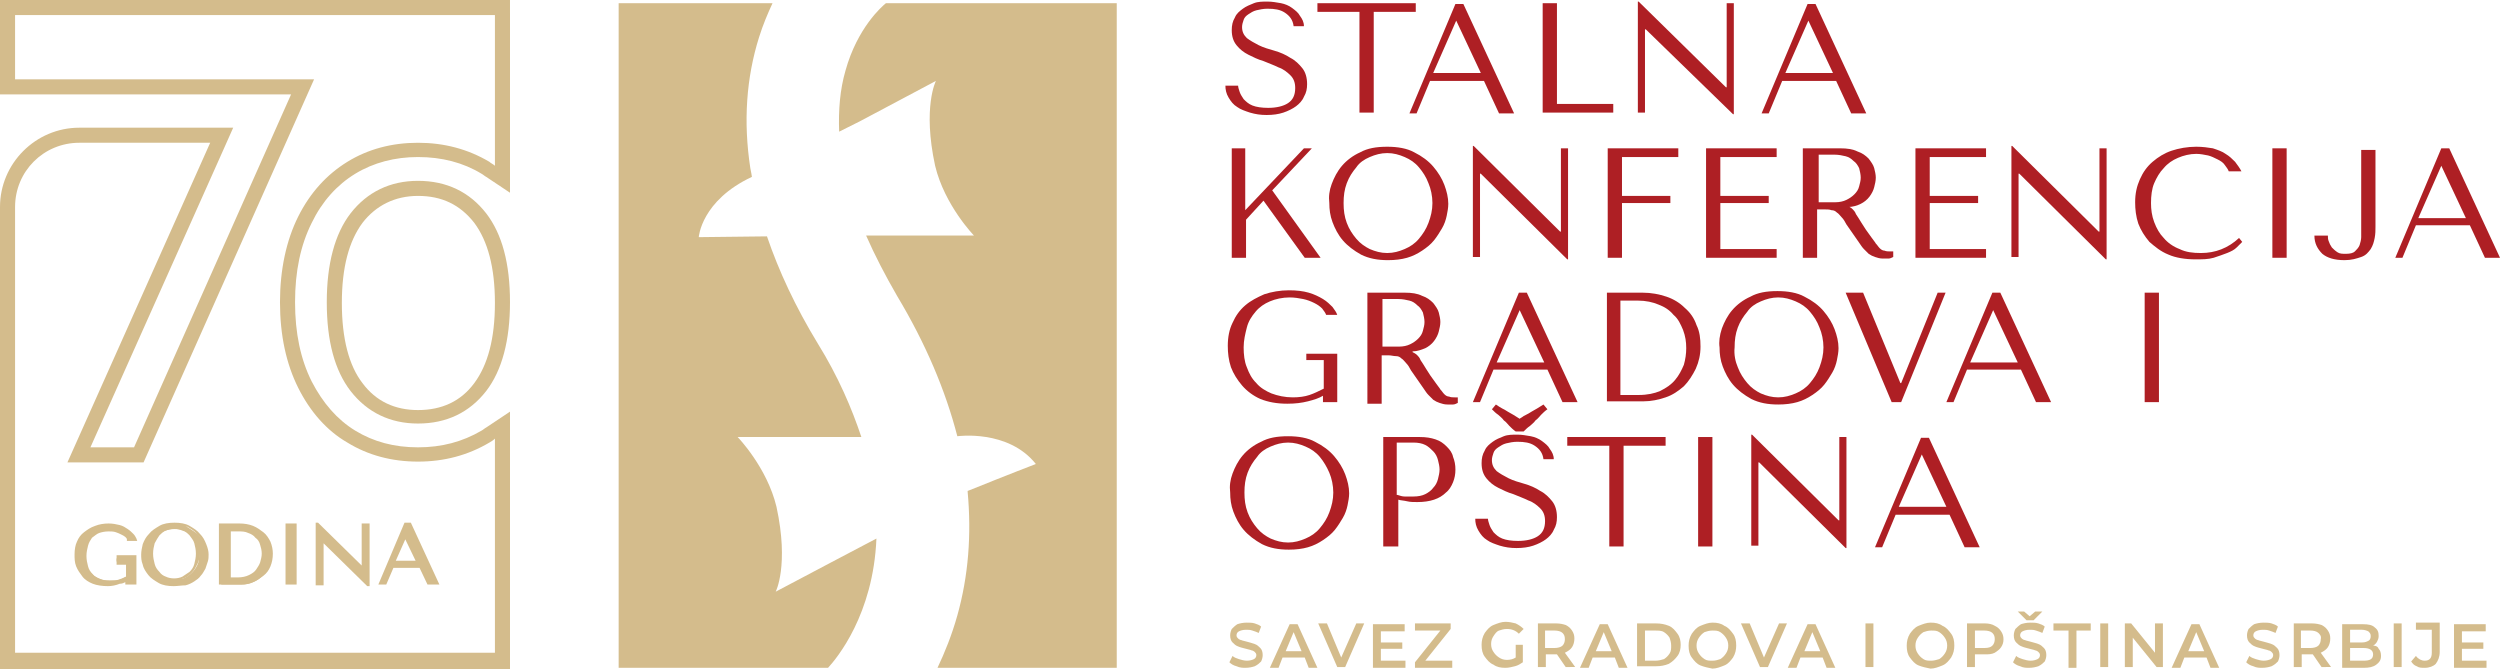 <?xml version="1.0" encoding="utf-8"?>
<!-- Generator: Adobe Illustrator 27.0.0, SVG Export Plug-In . SVG Version: 6.00 Build 0)  -->
<svg version="1.1" id="Layer_1" xmlns="http://www.w3.org/2000/svg" xmlns:xlink="http://www.w3.org/1999/xlink" x="0px" y="0px"
	 viewBox="0 0 315.2 84.4" style="enable-background:new 0 0 315.2 84.4;" xml:space="preserve">
<style type="text/css">
	.st0{fill:#D4BC8C;}
	.st1{fill:#AE1F24;}
</style>
<g>
	<g>
		<g>
			<g>
				<path class="st0" d="M104.8,70.9l-7,3.7c0,0,1.7-3.3,0.1-10.7c-1.2-5-4.9-8.8-4.9-8.8l11.7,0l3.9,0c-1.2-3.6-2.9-7.6-5.5-11.8
					c-2.8-4.6-4.9-9.1-6.4-13.5l-8.6,0.1c0,0,0.3-4.6,6.7-7.6c0,0-0.1-0.7-0.2-1.1c-0.9-5.9-0.5-11.4,1.1-16.5
					c0.5-1.6,1.1-3,1.7-4.3H78v83.8h26.4c1.1-1.2,5.7-6.7,6.1-16.3L104.8,70.9z"/>
			</g>
			<g>
				<path class="st0" d="M111.7,0.4C111.7,0.4,111.7,0.4,111.7,0.4c-0.5,0.4-3.6,3.1-5.1,8.5c-0.7,2.4-0.9,5-0.8,7.7l2.6-1.3
					l9.6-5.1c0,0-1.7,3.3-0.1,10.7c1.2,5,4.9,8.8,4.9,8.8l-8.8,0c0,0,0,0,0,0l-4.8,0c1.1,2.5,2.4,5,3.9,7.6c3.6,6,6.1,11.9,7.6,17.7
					c0,0,6.4-0.9,9.9,3.5c0,0-3.4,1.3-8.6,3.4l0,0.1c0.5,5.4,0.1,10.6-1.3,15.6c-0.7,2.5-1.6,4.7-2.5,6.6h22.6V0.4H111.7z"/>
			</g>
		</g>
		<g>
			<path class="st1" d="M156.1,10.8c0,0.2,0.1,0.5,0.2,0.8c0.1,0.3,0.3,0.6,0.5,0.9c0.3,0.3,0.6,0.6,1.1,0.8c0.5,0.2,1.2,0.3,2,0.3
				c1,0,1.9-0.2,2.5-0.6c0.6-0.4,0.9-1,0.9-1.9c0-0.7-0.2-1.2-0.6-1.6c-0.4-0.4-0.9-0.8-1.5-1c-0.6-0.3-1.2-0.5-1.9-0.8
				c-0.7-0.2-1.3-0.5-1.9-0.8s-1.1-0.7-1.5-1.2c-0.4-0.5-0.6-1.1-0.6-1.9c0-0.6,0.1-1.1,0.4-1.6c0.2-0.5,0.6-0.8,1-1.1
				c0.4-0.3,0.9-0.5,1.4-0.7c0.5-0.2,1.1-0.2,1.7-0.2c0.6,0,1.1,0.1,1.7,0.2c0.5,0.1,1,0.3,1.4,0.6c0.4,0.3,0.8,0.6,1,1
				c0.3,0.4,0.5,0.8,0.5,1.3h-1.3c-0.1-0.8-0.5-1.3-1.1-1.7c-0.6-0.4-1.3-0.5-2.2-0.5c-0.5,0-1,0.1-1.4,0.2c-0.4,0.1-0.7,0.3-1,0.5
				c-0.3,0.2-0.5,0.4-0.6,0.7s-0.2,0.6-0.2,0.9c0,0.6,0.2,1,0.6,1.4c0.4,0.3,0.9,0.6,1.5,0.9c0.6,0.3,1.3,0.5,2,0.7
				c0.7,0.2,1.4,0.5,2,0.9c0.6,0.3,1.1,0.8,1.5,1.3c0.4,0.5,0.6,1.2,0.6,2c0,0.6-0.1,1.1-0.4,1.6c-0.2,0.5-0.6,0.9-1,1.2
				c-0.4,0.3-1,0.6-1.6,0.8c-0.6,0.2-1.3,0.3-2.1,0.3c-0.8,0-1.4-0.1-2.1-0.3c-0.6-0.2-1.2-0.4-1.6-0.7c-0.5-0.3-0.8-0.7-1.1-1.2
				c-0.3-0.5-0.4-1-0.4-1.5H156.1z"/>
			<path class="st1" d="M171.4,14.2V1.5h-5.3V0.4h12.4v1.1h-5.3v12.7H171.4z"/>
			<path class="st1" d="M180.3,10.2l-1.7,4.1h-0.9l5.8-13.8h1l6.4,13.8H189l-1.9-4.1H180.3z M183.6,2.6L183.6,2.6l-2.9,6.6h6
				L183.6,2.6z"/>
			<path class="st1" d="M194.5,14.2V0.4h1.8v12.7h7.1v1.1H194.5z"/>
			<path class="st1" d="M218.6,0.4v14h-0.1L207.5,3.7h-0.1v10.5h-0.9v-14h0.1L217.6,11h0.1V0.4H218.6z"/>
			<path class="st1" d="M224.7,10.2l-1.7,4.1h-0.9l5.8-13.8h1l6.4,13.8h-1.9l-1.9-4.1H224.7z M228,2.6L228,2.6l-2.9,6.6h6L228,2.6z"
				/>
			<path class="st1" d="M155.2,18.7h1.8v7.8l7.4-7.8h1l-5,5.3l6.1,8.5h-2l-5.2-7.2l-2.2,2.4v4.8h-1.8V18.7z"/>
			<path class="st1" d="M167.9,23.2c0.3-0.8,0.7-1.6,1.3-2.3c0.6-0.7,1.4-1.3,2.3-1.7c0.9-0.5,2-0.7,3.4-0.7c1.3,0,2.5,0.2,3.4,0.7
				c1,0.5,1.8,1.1,2.4,1.8c0.6,0.7,1.1,1.5,1.4,2.3c0.3,0.8,0.5,1.6,0.5,2.4c0,0.5-0.1,1-0.2,1.5c-0.1,0.5-0.3,1.1-0.6,1.6
				c-0.3,0.5-0.6,1-1,1.5c-0.4,0.5-0.9,0.9-1.5,1.3c-0.6,0.4-1.2,0.7-1.9,0.9c-0.7,0.2-1.5,0.3-2.4,0.3c-1.3,0-2.4-0.2-3.4-0.7
				c-0.9-0.5-1.7-1.1-2.3-1.8c-0.6-0.7-1-1.5-1.3-2.3c-0.3-0.8-0.4-1.6-0.4-2.4C167.5,24.8,167.6,24,167.9,23.2z M169.8,28.1
				c0.3,0.8,0.7,1.4,1.2,2c0.5,0.6,1.1,1,1.7,1.3c0.7,0.3,1.4,0.5,2.2,0.5c0.8,0,1.5-0.2,2.2-0.5c0.7-0.3,1.3-0.7,1.8-1.3
				c0.5-0.6,0.9-1.2,1.2-2c0.3-0.8,0.5-1.6,0.5-2.5c0-0.9-0.2-1.8-0.5-2.5c-0.3-0.8-0.7-1.4-1.2-2c-0.5-0.6-1.1-1-1.8-1.3
				c-0.7-0.3-1.4-0.5-2.2-0.5c-0.8,0-1.5,0.2-2.2,0.5c-0.7,0.3-1.3,0.7-1.7,1.3c-0.5,0.6-0.9,1.2-1.2,2c-0.3,0.8-0.4,1.6-0.4,2.5
				C169.4,26.5,169.5,27.3,169.8,28.1z"/>
			<path class="st1" d="M197.7,18.7v14h-0.1l-10.9-10.8h-0.1v10.5h-0.9v-14h0.1l10.9,10.8h0.1V18.7H197.7z"/>
			<path class="st1" d="M211.6,18.7v1.1h-7.1v4.9h6.1v0.9h-6.1v6.9h-1.8V18.7H211.6z"/>
			<path class="st1" d="M224,18.7v1.1h-7.1v4.9h6.1v0.9h-6.1v5.8h7.1v1.1h-8.9V18.7H224z"/>
			<path class="st1" d="M232,18.7c0.9,0,1.6,0.1,2.2,0.4c0.6,0.2,1,0.5,1.4,0.9c0.3,0.4,0.6,0.8,0.7,1.2c0.1,0.4,0.2,0.8,0.2,1.2
				c0,0.4-0.1,0.8-0.2,1.2c-0.1,0.4-0.3,0.8-0.6,1.2s-0.7,0.7-1.1,0.9s-1,0.4-1.6,0.4V26l0.2,0.1c0.2,0.1,0.3,0.2,0.4,0.3
				c0.1,0.1,0.3,0.3,0.4,0.6c0.2,0.3,0.4,0.6,0.7,1.1c0.3,0.5,0.7,1.1,1.3,1.9c0.2,0.3,0.4,0.5,0.5,0.7c0.2,0.2,0.3,0.4,0.5,0.6
				c0.2,0.2,0.4,0.3,0.6,0.3c0.2,0.1,0.5,0.1,0.7,0.1c0.1,0,0.1,0,0.2,0c0.1,0,0.1,0,0.2,0v0.7c-0.2,0.1-0.4,0.2-0.6,0.2
				c-0.2,0-0.4,0-0.7,0c-0.4,0-0.7-0.1-1-0.2c-0.3-0.1-0.5-0.2-0.8-0.4c-0.2-0.2-0.4-0.4-0.6-0.6c-0.2-0.2-0.4-0.5-0.6-0.8l-1.6-2.3
				c-0.2-0.4-0.4-0.7-0.6-0.9c-0.2-0.2-0.4-0.5-0.6-0.6c-0.2-0.2-0.4-0.3-0.7-0.3c-0.2-0.1-0.6-0.1-0.9-0.1h-0.9v6.1h-1.8V18.7H232z
				 M229.4,25.5h2c0.5,0,1-0.1,1.4-0.3c0.4-0.2,0.7-0.4,1-0.7c0.3-0.3,0.5-0.6,0.6-1s0.2-0.7,0.2-1.1c0-0.4-0.1-0.8-0.2-1.2
				c-0.2-0.4-0.4-0.7-0.7-0.9c-0.3-0.3-0.6-0.5-1-0.6c-0.4-0.1-0.9-0.2-1.4-0.2h-2V25.5z"/>
			<path class="st1" d="M250.4,18.7v1.1h-7.1v4.9h6.1v0.9h-6.1v5.8h7.1v1.1h-8.9V18.7H250.4z"/>
			<path class="st1" d="M265.6,18.7v14h-0.1l-10.9-10.8h-0.1v10.5h-0.9v-14h0.1l10.9,10.8h0.1V18.7H265.6z"/>
			<path class="st1" d="M282.7,30.5c-0.2,0.2-0.4,0.4-0.7,0.7c-0.3,0.3-0.7,0.5-1.2,0.7c-0.5,0.2-1.1,0.4-1.7,0.6
				c-0.7,0.2-1.4,0.2-2.3,0.2c-1.3,0-2.5-0.2-3.4-0.6c-1-0.4-1.7-1-2.4-1.6c-0.6-0.7-1.1-1.5-1.4-2.3c-0.3-0.9-0.4-1.8-0.4-2.7
				c0-1.1,0.2-2,0.6-2.9c0.4-0.9,0.9-1.6,1.6-2.2c0.7-0.6,1.5-1.1,2.4-1.4c0.9-0.3,2-0.5,3.1-0.5c0.8,0,1.5,0.1,2.1,0.2
				c0.6,0.2,1.2,0.4,1.6,0.7c0.5,0.3,0.8,0.6,1.2,1c0.3,0.4,0.6,0.8,0.8,1.2H281c-0.1-0.3-0.3-0.5-0.5-0.8c-0.2-0.3-0.5-0.5-0.9-0.7
				c-0.4-0.2-0.8-0.4-1.2-0.5c-0.5-0.1-1-0.2-1.5-0.2c-0.8,0-1.6,0.2-2.3,0.5c-0.7,0.3-1.3,0.7-1.8,1.3c-0.5,0.5-0.9,1.2-1.2,1.9
				c-0.3,0.7-0.4,1.6-0.4,2.5c0,0.8,0.1,1.6,0.4,2.4c0.3,0.8,0.7,1.5,1.2,2c0.5,0.6,1.2,1.1,2,1.4c0.8,0.4,1.7,0.5,2.7,0.5
				c1.8,0,3.4-0.6,4.8-1.9L282.7,30.5z"/>
			<path class="st1" d="M288.3,18.7v13.8h-1.8V18.7H288.3z"/>
			<path class="st1" d="M299.5,18.7v9.9c0,0.4,0,0.9-0.1,1.4c-0.1,0.5-0.2,0.9-0.5,1.4c-0.3,0.4-0.6,0.8-1.2,1s-1.2,0.4-2.1,0.4
				c-1.3,0-2.2-0.3-2.8-0.8c-0.6-0.6-1-1.3-1-2.3h1.7c0,0.2,0,0.5,0.1,0.7c0.1,0.3,0.2,0.5,0.4,0.8c0.2,0.2,0.4,0.4,0.7,0.6
				c0.3,0.2,0.6,0.2,1.1,0.2c0.5,0,0.9-0.1,1.1-0.3s0.5-0.5,0.6-0.8c0.1-0.3,0.2-0.7,0.2-1c0-0.4,0-0.7,0-1v-10H299.5z"/>
			<path class="st1" d="M304.6,28.4l-1.7,4.1h-0.9l5.8-13.8h1l6.4,13.8h-1.9l-1.9-4.1H304.6z M307.8,20.9L307.8,20.9l-2.9,6.6h6
				L307.8,20.9z"/>
			<path class="st1" d="M168.5,50.7h-1.7v-0.8c-0.5,0.3-1.1,0.5-1.9,0.7c-0.8,0.2-1.6,0.3-2.6,0.3c-1.3,0-2.4-0.2-3.4-0.6
				c-0.9-0.4-1.7-1-2.3-1.7c-0.6-0.7-1.1-1.5-1.4-2.3c-0.3-0.9-0.4-1.8-0.4-2.7c0-1.1,0.2-2.1,0.6-2.9c0.4-0.9,0.9-1.6,1.6-2.2
				c0.7-0.6,1.5-1,2.4-1.4c0.9-0.3,2-0.5,3.1-0.5c1,0,1.8,0.1,2.5,0.3c0.7,0.2,1.3,0.5,1.8,0.8c0.5,0.3,0.9,0.7,1.2,1
				c0.3,0.4,0.5,0.7,0.6,1h-1.4c-0.1-0.3-0.3-0.5-0.5-0.8c-0.3-0.3-0.6-0.5-1-0.7c-0.4-0.2-0.9-0.4-1.4-0.5
				c-0.5-0.1-1.1-0.2-1.7-0.2c-0.9,0-1.8,0.2-2.5,0.5c-0.7,0.3-1.3,0.7-1.8,1.3c-0.5,0.6-0.9,1.2-1.1,2c-0.2,0.8-0.4,1.6-0.4,2.5
				c0,0.9,0.1,1.8,0.4,2.5c0.3,0.8,0.6,1.4,1.2,2c0.5,0.6,1.2,1,1.9,1.3c0.8,0.3,1.7,0.5,2.7,0.5c0.8,0,1.5-0.1,2.1-0.3
				c0.6-0.2,1.2-0.5,1.8-0.8v-3.6h-2.2v-0.8h3.9V50.7z"/>
			<path class="st1" d="M177.1,36.9c0.9,0,1.6,0.1,2.2,0.4c0.6,0.2,1,0.5,1.4,0.9c0.3,0.4,0.6,0.8,0.7,1.2c0.1,0.4,0.2,0.8,0.2,1.2
				c0,0.4-0.1,0.8-0.2,1.2c-0.1,0.4-0.3,0.8-0.6,1.2c-0.3,0.4-0.7,0.7-1.1,0.9c-0.5,0.2-1,0.4-1.6,0.4v0.1l0.2,0.1
				c0.2,0.1,0.3,0.2,0.4,0.3c0.1,0.1,0.3,0.3,0.4,0.6c0.2,0.3,0.4,0.6,0.7,1.1c0.3,0.5,0.7,1.1,1.3,1.9c0.2,0.3,0.4,0.5,0.5,0.7
				c0.2,0.2,0.3,0.4,0.5,0.6c0.2,0.2,0.4,0.3,0.6,0.3c0.2,0.1,0.5,0.1,0.7,0.1c0.1,0,0.1,0,0.2,0c0.1,0,0.1,0,0.2,0v0.7
				c-0.2,0.1-0.4,0.2-0.6,0.2c-0.2,0-0.4,0-0.7,0c-0.4,0-0.7-0.1-1-0.2c-0.3-0.1-0.5-0.2-0.8-0.4c-0.2-0.2-0.4-0.4-0.6-0.6
				c-0.2-0.2-0.4-0.5-0.6-0.8l-1.6-2.3c-0.2-0.4-0.4-0.7-0.6-0.9c-0.2-0.2-0.4-0.5-0.6-0.6c-0.2-0.2-0.4-0.3-0.7-0.3
				s-0.6-0.1-0.9-0.1h-0.9v6.1h-1.8V36.9H177.1z M174.4,43.7h2c0.5,0,1-0.1,1.4-0.3c0.4-0.2,0.7-0.4,1-0.7c0.3-0.3,0.5-0.6,0.6-1
				c0.1-0.4,0.2-0.7,0.2-1.1c0-0.4-0.1-0.8-0.2-1.2c-0.2-0.4-0.4-0.7-0.7-0.9c-0.3-0.3-0.6-0.5-1-0.6c-0.4-0.1-0.9-0.2-1.4-0.2h-2
				V43.7z"/>
			<path class="st1" d="M188.3,46.6l-1.7,4.1h-0.9l5.8-13.8h1l6.4,13.8H197l-1.9-4.1H188.3z M191.6,39.1L191.6,39.1l-2.9,6.6h6
				L191.6,39.1z"/>
			<path class="st1" d="M202.6,50.7V36.9h4.5c1.1,0,2.1,0.2,3,0.5c0.9,0.3,1.7,0.8,2.3,1.4c0.7,0.6,1.2,1.3,1.5,2.2
				c0.4,0.8,0.5,1.7,0.5,2.7c0,1-0.2,1.9-0.6,2.8c-0.4,0.8-0.9,1.6-1.5,2.2c-0.7,0.6-1.4,1.1-2.3,1.4c-0.9,0.3-1.8,0.5-2.8,0.5
				H202.6z M204.4,49.8h2.2c1.1,0,2-0.2,2.7-0.5c0.8-0.4,1.4-0.8,1.9-1.4c0.5-0.6,0.8-1.2,1.1-1.9c0.2-0.7,0.3-1.4,0.3-2.1
				c0-0.8-0.1-1.5-0.4-2.3c-0.3-0.7-0.6-1.4-1.2-1.9c-0.5-0.6-1.1-1-1.9-1.3c-0.7-0.3-1.6-0.5-2.6-0.5h-2.2V49.8z"/>
			<path class="st1" d="M217.1,41.4c0.3-0.8,0.7-1.6,1.3-2.3c0.6-0.7,1.4-1.3,2.3-1.7c0.9-0.5,2-0.7,3.4-0.7c1.3,0,2.5,0.2,3.4,0.7
				c1,0.5,1.8,1.1,2.4,1.8c0.6,0.7,1.1,1.5,1.4,2.3c0.3,0.8,0.5,1.6,0.5,2.4c0,0.5-0.1,1-0.2,1.5c-0.1,0.5-0.3,1.1-0.6,1.6
				c-0.3,0.5-0.6,1-1,1.5c-0.4,0.5-0.9,0.9-1.5,1.3c-0.6,0.4-1.2,0.7-1.9,0.9c-0.7,0.2-1.5,0.3-2.4,0.3c-1.3,0-2.4-0.2-3.4-0.7
				c-0.9-0.5-1.7-1.1-2.3-1.8s-1-1.5-1.3-2.3c-0.3-0.8-0.4-1.6-0.4-2.4C216.7,43.1,216.8,42.3,217.1,41.4z M219.1,46.3
				c0.3,0.8,0.7,1.4,1.2,2c0.5,0.6,1.1,1,1.7,1.3c0.7,0.3,1.4,0.5,2.2,0.5c0.8,0,1.5-0.2,2.2-0.5c0.7-0.3,1.3-0.7,1.8-1.3
				s0.9-1.2,1.2-2s0.5-1.6,0.5-2.5c0-0.9-0.2-1.8-0.5-2.5c-0.3-0.8-0.7-1.4-1.2-2c-0.5-0.6-1.1-1-1.8-1.3c-0.7-0.3-1.4-0.5-2.2-0.5
				c-0.8,0-1.5,0.2-2.2,0.5c-0.7,0.3-1.3,0.7-1.7,1.3c-0.5,0.6-0.9,1.2-1.2,2c-0.3,0.8-0.4,1.6-0.4,2.5
				C218.6,44.7,218.8,45.6,219.1,46.3z"/>
			<path class="st1" d="M234.9,36.9l4.7,11.4h0.1l4.6-11.4h1l-5.6,13.8h-1.2l-5.8-13.8H234.9z"/>
			<path class="st1" d="M248,46.6l-1.7,4.1h-0.9l5.8-13.8h1l6.4,13.8h-1.9l-1.9-4.1H248z M251.3,39.1L251.3,39.1l-2.9,6.6h6
				L251.3,39.1z"/>
			<path class="st1" d="M272.2,36.9v13.8h-1.8V36.9H272.2z"/>
			<path class="st1" d="M155.4,59.7c0.3-0.8,0.7-1.6,1.3-2.3c0.6-0.7,1.4-1.3,2.3-1.7c0.9-0.5,2-0.7,3.4-0.7c1.3,0,2.5,0.2,3.4,0.7
				c1,0.5,1.8,1.1,2.4,1.8c0.6,0.7,1.1,1.5,1.4,2.3c0.3,0.8,0.5,1.6,0.5,2.4c0,0.5-0.1,1-0.2,1.5c-0.1,0.5-0.3,1.1-0.6,1.6
				c-0.3,0.5-0.6,1-1,1.5c-0.4,0.5-0.9,0.9-1.5,1.3c-0.6,0.4-1.2,0.7-1.9,0.9c-0.7,0.2-1.5,0.3-2.4,0.3c-1.3,0-2.4-0.2-3.4-0.7
				c-0.9-0.5-1.7-1.1-2.3-1.8c-0.6-0.7-1-1.5-1.3-2.3c-0.3-0.8-0.4-1.6-0.4-2.4C155,61.3,155.1,60.5,155.4,59.7z M157.3,64.6
				c0.3,0.8,0.7,1.4,1.2,2c0.5,0.6,1.1,1,1.7,1.3c0.7,0.3,1.4,0.5,2.2,0.5c0.8,0,1.5-0.2,2.2-0.5c0.7-0.3,1.3-0.7,1.8-1.3
				c0.5-0.6,0.9-1.2,1.2-2c0.3-0.8,0.5-1.6,0.5-2.5c0-0.9-0.2-1.8-0.5-2.5s-0.7-1.4-1.2-2c-0.5-0.6-1.1-1-1.8-1.3
				c-0.7-0.3-1.4-0.5-2.2-0.5c-0.8,0-1.5,0.2-2.2,0.5c-0.7,0.3-1.3,0.7-1.7,1.3c-0.5,0.6-0.9,1.2-1.2,2c-0.3,0.8-0.4,1.6-0.4,2.5
				C156.9,63,157,63.8,157.3,64.6z"/>
			<path class="st1" d="M176.2,68.9h-1.8V55.1h4.6c0.8,0,1.4,0.1,2,0.3c0.6,0.2,1,0.5,1.4,0.9c0.4,0.4,0.7,0.8,0.8,1.3
				c0.2,0.5,0.3,1,0.3,1.6c0,0.6-0.1,1.1-0.3,1.6c-0.2,0.5-0.5,1-0.9,1.3c-0.4,0.4-0.9,0.7-1.5,0.9c-0.6,0.2-1.3,0.3-2.1,0.3
				c-0.5,0-0.9,0-1.3-0.1c-0.4-0.1-0.8-0.1-1.1-0.2V68.9z M176.2,62.4c0.3,0.1,0.6,0.2,0.9,0.2c0.3,0,0.7,0,1.1,0
				c0.6,0,1.1-0.1,1.5-0.3c0.4-0.2,0.8-0.5,1-0.8c0.3-0.3,0.5-0.7,0.6-1.1c0.1-0.4,0.2-0.8,0.2-1.2c0-0.4-0.1-0.8-0.2-1.2
				s-0.3-0.8-0.6-1.1c-0.3-0.3-0.6-0.6-1-0.8c-0.4-0.2-0.9-0.3-1.5-0.3h-2.1V62.4z"/>
			<path class="st1" d="M187.6,65.4c0,0.2,0.1,0.5,0.2,0.8c0.1,0.3,0.3,0.6,0.5,0.9c0.3,0.3,0.6,0.6,1.1,0.8c0.5,0.2,1.2,0.3,2,0.3
				c1,0,1.9-0.2,2.5-0.6c0.6-0.4,0.9-1,0.9-1.9c0-0.7-0.2-1.2-0.6-1.6c-0.4-0.4-0.9-0.8-1.5-1c-0.6-0.3-1.2-0.5-1.9-0.8
				c-0.7-0.2-1.3-0.5-1.9-0.8c-0.6-0.3-1.1-0.7-1.5-1.2c-0.4-0.5-0.6-1.1-0.6-1.9c0-0.6,0.1-1.1,0.4-1.6c0.2-0.5,0.6-0.8,1-1.1
				c0.4-0.3,0.9-0.5,1.4-0.7c0.5-0.2,1.1-0.2,1.7-0.2c0.6,0,1.1,0.1,1.7,0.2c0.5,0.1,1,0.3,1.4,0.6c0.4,0.3,0.8,0.6,1,1
				c0.3,0.4,0.5,0.8,0.5,1.3h-1.3c-0.1-0.8-0.5-1.3-1.1-1.7c-0.6-0.4-1.3-0.5-2.2-0.5c-0.5,0-1,0.1-1.4,0.2s-0.7,0.3-1,0.5
				c-0.3,0.2-0.5,0.4-0.6,0.7s-0.2,0.6-0.2,0.9c0,0.6,0.2,1,0.6,1.4c0.4,0.3,0.9,0.6,1.5,0.9c0.6,0.3,1.3,0.5,2,0.7
				c0.7,0.2,1.4,0.5,2,0.9c0.6,0.3,1.1,0.8,1.5,1.3c0.4,0.5,0.6,1.2,0.6,2c0,0.6-0.1,1.1-0.4,1.6c-0.2,0.5-0.6,0.9-1,1.2
				c-0.4,0.3-1,0.6-1.6,0.8c-0.6,0.2-1.3,0.3-2.1,0.3c-0.8,0-1.4-0.1-2.1-0.3c-0.6-0.2-1.2-0.4-1.6-0.7c-0.5-0.3-0.8-0.7-1.1-1.2
				c-0.3-0.5-0.4-1-0.4-1.5H187.6z M191.6,52.8c-0.3-0.2-0.5-0.3-0.8-0.5c-0.2-0.1-0.5-0.3-0.7-0.4c-0.3-0.2-0.5-0.3-0.7-0.4
				c-0.2-0.1-0.5-0.3-0.8-0.5l-0.5,0.6c0.3,0.3,0.5,0.5,0.8,0.7c0.2,0.2,0.5,0.4,0.7,0.7c0.3,0.2,0.5,0.5,0.7,0.7
				c0.2,0.2,0.5,0.5,0.8,0.7h1c0.3-0.3,0.5-0.5,0.8-0.7c0.2-0.2,0.5-0.4,0.7-0.7c0.3-0.2,0.5-0.5,0.7-0.7c0.2-0.2,0.5-0.5,0.8-0.7
				l-0.5-0.6c-0.3,0.2-0.5,0.3-0.8,0.5c-0.2,0.1-0.5,0.3-0.7,0.4c-0.3,0.2-0.5,0.3-0.7,0.4c-0.2,0.1-0.4,0.2-0.5,0.3
				C191.7,52.7,191.6,52.8,191.6,52.8z"/>
			<path class="st1" d="M202.9,68.9V56.2h-5.3v-1.1H210v1.1h-5.3v12.7H202.9z"/>
			<path class="st1" d="M215.9,55.1v13.8h-1.8V55.1H215.9z"/>
			<path class="st1" d="M232.8,55.1v14h-0.1l-10.9-10.8h-0.1v10.5h-0.9v-14h0.1l10.9,10.8h0.1V55.1H232.8z"/>
			<path class="st1" d="M239,64.9l-1.7,4.1h-0.9l5.8-13.8h1l6.4,13.8h-1.9l-1.9-4.1H239z M242.3,57.3L242.3,57.3l-2.9,6.6h6
				L242.3,57.3z"/>
		</g>
		<g>
			<path class="st0" d="M155.9,84c-0.4-0.1-0.7-0.3-0.9-0.5l0.4-0.8c0.2,0.2,0.5,0.3,0.8,0.4c0.3,0.1,0.7,0.2,1,0.2
				c0.4,0,0.7-0.1,0.9-0.2c0.2-0.1,0.3-0.3,0.3-0.5c0-0.2-0.1-0.3-0.2-0.4c-0.1-0.1-0.3-0.2-0.4-0.2c-0.2-0.1-0.4-0.1-0.7-0.2
				c-0.4-0.1-0.8-0.2-1-0.3c-0.3-0.1-0.5-0.3-0.7-0.5c-0.2-0.2-0.3-0.5-0.3-0.9c0-0.3,0.1-0.6,0.2-0.8c0.2-0.2,0.4-0.4,0.7-0.6
				c0.3-0.1,0.7-0.2,1.2-0.2c0.3,0,0.7,0,1,0.1c0.3,0.1,0.6,0.2,0.8,0.4l-0.3,0.8c-0.2-0.1-0.5-0.2-0.8-0.3
				c-0.3-0.1-0.5-0.1-0.8-0.1c-0.4,0-0.7,0.1-0.9,0.2c-0.2,0.1-0.3,0.3-0.3,0.5c0,0.2,0.1,0.3,0.2,0.4c0.1,0.1,0.3,0.2,0.4,0.2
				c0.2,0.1,0.4,0.1,0.7,0.2c0.4,0.1,0.7,0.2,1,0.3c0.3,0.1,0.5,0.3,0.7,0.5c0.2,0.2,0.3,0.5,0.3,0.9c0,0.3-0.1,0.6-0.2,0.8
				c-0.2,0.2-0.4,0.4-0.8,0.6c-0.3,0.1-0.7,0.2-1.2,0.2C156.8,84.2,156.3,84.2,155.9,84z"/>
			<path class="st0" d="M164.5,82.9h-2.8l-0.5,1.3h-1.1l2.5-5.5h1l2.5,5.5H165L164.5,82.9z M164.1,82.1l-1-2.4l-1,2.4H164.1z"/>
			<path class="st0" d="M172,78.6l-2.4,5.5h-1l-2.4-5.5h1.1l1.8,4.3l1.9-4.3H172z"/>
			<path class="st0" d="M177.2,83.3v0.9h-4.1v-5.5h4v0.9h-3v1.4h2.7v0.8h-2.7v1.5H177.2z"/>
			<path class="st0" d="M183.1,83.3v0.9h-4.7v-0.7l3.2-4h-3.2v-0.9h4.5v0.7l-3.2,4H183.1z"/>
			<path class="st0" d="M191,81.3h1v2.2c-0.3,0.2-0.6,0.4-1,0.5c-0.4,0.1-0.8,0.2-1.2,0.2c-0.6,0-1.1-0.1-1.5-0.4
				c-0.5-0.2-0.8-0.6-1.1-1c-0.3-0.4-0.4-0.9-0.4-1.5c0-0.5,0.1-1,0.4-1.5c0.3-0.4,0.6-0.8,1.1-1c0.5-0.2,1-0.4,1.5-0.4
				c0.5,0,0.9,0.1,1.3,0.2c0.4,0.2,0.7,0.4,1,0.7l-0.6,0.6c-0.4-0.4-0.9-0.6-1.5-0.6c-0.4,0-0.7,0.1-1,0.2s-0.5,0.4-0.7,0.7
				c-0.2,0.3-0.3,0.6-0.3,1c0,0.4,0.1,0.7,0.3,1c0.2,0.3,0.4,0.5,0.7,0.7c0.3,0.2,0.6,0.3,1,0.3c0.4,0,0.8-0.1,1.1-0.3V81.3z"/>
			<path class="st0" d="M197.4,84.1l-1.1-1.6c0,0-0.1,0-0.2,0h-1.2v1.6h-1v-5.5h2.3c0.5,0,0.9,0.1,1.2,0.2c0.4,0.2,0.6,0.4,0.8,0.7
				c0.2,0.3,0.3,0.6,0.3,1c0,0.4-0.1,0.8-0.3,1.1c-0.2,0.3-0.5,0.5-0.9,0.7l1.3,1.8H197.4z M197,79.8c-0.2-0.2-0.6-0.3-1-0.3h-1.2
				v2.2h1.2c0.4,0,0.8-0.1,1-0.3c0.2-0.2,0.3-0.5,0.3-0.8C197.3,80.2,197.2,80,197,79.8z"/>
			<path class="st0" d="M203.6,82.9h-2.8l-0.5,1.3h-1.1l2.5-5.5h1l2.5,5.5h-1.1L203.6,82.9z M203.2,82.1l-1-2.4l-1,2.4H203.2z"/>
			<path class="st0" d="M206.4,78.6h2.4c0.6,0,1.1,0.1,1.6,0.3c0.5,0.2,0.8,0.6,1.1,1c0.3,0.4,0.4,0.9,0.4,1.4s-0.1,1-0.4,1.4
				c-0.3,0.4-0.6,0.7-1.1,1c-0.5,0.2-1,0.3-1.6,0.3h-2.4V78.6z M208.7,83.3c0.4,0,0.8-0.1,1.1-0.2c0.3-0.2,0.5-0.4,0.7-0.7
				c0.2-0.3,0.2-0.6,0.2-1s-0.1-0.7-0.2-1c-0.2-0.3-0.4-0.5-0.7-0.7c-0.3-0.2-0.7-0.2-1.1-0.2h-1.3v3.8H208.7z"/>
			<path class="st0" d="M214.4,83.9c-0.5-0.2-0.8-0.6-1.1-1c-0.3-0.4-0.4-0.9-0.4-1.5c0-0.5,0.1-1,0.4-1.5c0.3-0.4,0.6-0.8,1.1-1
				c0.5-0.2,1-0.4,1.5-0.4c0.6,0,1.1,0.1,1.5,0.4c0.5,0.2,0.8,0.6,1.1,1c0.3,0.4,0.4,0.9,0.4,1.5c0,0.5-0.1,1-0.4,1.5
				c-0.3,0.4-0.6,0.8-1.1,1c-0.5,0.2-1,0.4-1.5,0.4C215.4,84.2,214.9,84.1,214.4,83.9z M216.9,83.1c0.3-0.2,0.5-0.4,0.7-0.7
				c0.2-0.3,0.3-0.6,0.3-1c0-0.4-0.1-0.7-0.3-1c-0.2-0.3-0.4-0.5-0.7-0.7c-0.3-0.2-0.6-0.2-1-0.2c-0.4,0-0.7,0.1-1,0.2
				c-0.3,0.2-0.5,0.4-0.7,0.7s-0.3,0.6-0.3,1c0,0.4,0.1,0.7,0.3,1c0.2,0.3,0.4,0.5,0.7,0.7c0.3,0.2,0.6,0.2,1,0.2
				C216.3,83.3,216.6,83.2,216.9,83.1z"/>
			<path class="st0" d="M225.3,78.6l-2.4,5.5h-1l-2.4-5.5h1.1l1.8,4.3l1.9-4.3H225.3z"/>
			<path class="st0" d="M229.8,82.9H227l-0.5,1.3h-1.1l2.5-5.5h1l2.5,5.5h-1.1L229.8,82.9z M229.5,82.1l-1-2.4l-1,2.4H229.5z"/>
			<path class="st0" d="M235.2,78.6h1v5.5h-1V78.6z"/>
			<path class="st0" d="M241.9,83.9c-0.5-0.2-0.8-0.6-1.1-1c-0.3-0.4-0.4-0.9-0.4-1.5c0-0.5,0.1-1,0.4-1.5c0.3-0.4,0.6-0.8,1.1-1
				c0.5-0.2,1-0.4,1.5-0.4c0.6,0,1.1,0.1,1.5,0.4c0.5,0.2,0.8,0.6,1.1,1c0.3,0.4,0.4,0.9,0.4,1.5c0,0.5-0.1,1-0.4,1.5
				c-0.3,0.4-0.6,0.8-1.1,1c-0.5,0.2-1,0.4-1.5,0.4C242.9,84.2,242.4,84.1,241.9,83.9z M244.5,83.1c0.3-0.2,0.5-0.4,0.7-0.7
				c0.2-0.3,0.3-0.6,0.3-1c0-0.4-0.1-0.7-0.3-1c-0.2-0.3-0.4-0.5-0.7-0.7c-0.3-0.2-0.6-0.2-1-0.2c-0.4,0-0.7,0.1-1,0.2
				c-0.3,0.2-0.5,0.4-0.7,0.7c-0.2,0.3-0.3,0.6-0.3,1c0,0.4,0.1,0.7,0.3,1c0.2,0.3,0.4,0.5,0.7,0.7c0.3,0.2,0.6,0.2,1,0.2
				C243.8,83.3,244.2,83.2,244.5,83.1z"/>
			<path class="st0" d="M251.5,78.9c0.4,0.2,0.6,0.4,0.8,0.7c0.2,0.3,0.3,0.6,0.3,1c0,0.4-0.1,0.7-0.3,1c-0.2,0.3-0.5,0.5-0.8,0.7
				c-0.4,0.2-0.8,0.2-1.2,0.2H249v1.6h-1v-5.5h2.3C250.7,78.6,251.2,78.7,251.5,78.9z M251.2,81.4c0.2-0.2,0.3-0.5,0.3-0.8
				c0-0.4-0.1-0.6-0.3-0.8c-0.2-0.2-0.6-0.3-1-0.3H249v2.2h1.2C250.7,81.7,251,81.6,251.2,81.4z"/>
			<path class="st0" d="M254.7,84c-0.4-0.1-0.7-0.3-0.9-0.5l0.4-0.8c0.2,0.2,0.5,0.3,0.8,0.4c0.3,0.1,0.7,0.2,1,0.2
				c0.4,0,0.7-0.1,0.9-0.2c0.2-0.1,0.3-0.3,0.3-0.5c0-0.2-0.1-0.3-0.2-0.4c-0.1-0.1-0.3-0.2-0.4-0.2c-0.2-0.1-0.4-0.1-0.7-0.2
				c-0.4-0.1-0.8-0.2-1-0.3c-0.3-0.1-0.5-0.3-0.7-0.5c-0.2-0.2-0.3-0.5-0.3-0.9c0-0.3,0.1-0.6,0.2-0.8c0.2-0.2,0.4-0.4,0.7-0.6
				c0.3-0.1,0.7-0.2,1.2-0.2c0.3,0,0.7,0,1,0.1c0.3,0.1,0.6,0.2,0.8,0.4l-0.3,0.8c-0.2-0.1-0.5-0.2-0.8-0.3
				c-0.3-0.1-0.5-0.1-0.8-0.1c-0.4,0-0.7,0.1-0.9,0.2c-0.2,0.1-0.3,0.3-0.3,0.5c0,0.2,0.1,0.3,0.2,0.4c0.1,0.1,0.3,0.2,0.4,0.2
				c0.2,0.1,0.4,0.1,0.7,0.2c0.4,0.1,0.7,0.2,1,0.3c0.3,0.1,0.5,0.3,0.7,0.5c0.2,0.2,0.3,0.5,0.3,0.9c0,0.3-0.1,0.6-0.2,0.8
				c-0.2,0.2-0.4,0.4-0.8,0.6c-0.3,0.1-0.7,0.2-1.2,0.2C255.5,84.2,255.1,84.2,254.7,84z M257.5,77.1l-1.1,1.1h-0.9l-1.1-1.1h0.8
				l0.7,0.6l0.7-0.6H257.5z"/>
			<path class="st0" d="M260.7,79.5h-1.8v-0.9h4.7v0.9h-1.8v4.7h-1V79.5z"/>
			<path class="st0" d="M264.8,78.6h1v5.5h-1V78.6z"/>
			<path class="st0" d="M272.7,78.6v5.5h-0.8l-3-3.7v3.7h-1v-5.5h0.8l3,3.7v-3.7H272.7z"/>
			<path class="st0" d="M278.2,82.9h-2.8l-0.5,1.3h-1.1l2.5-5.5h1l2.5,5.5h-1.1L278.2,82.9z M277.9,82.1l-1-2.4l-1,2.4H277.9z"/>
			<path class="st0" d="M284.1,84c-0.4-0.1-0.7-0.3-0.9-0.5l0.4-0.8c0.2,0.2,0.5,0.3,0.8,0.4c0.3,0.1,0.7,0.2,1,0.2
				c0.4,0,0.7-0.1,0.9-0.2c0.2-0.1,0.3-0.3,0.3-0.5c0-0.2-0.1-0.3-0.2-0.4c-0.1-0.1-0.3-0.2-0.4-0.2c-0.2-0.1-0.4-0.1-0.7-0.2
				c-0.4-0.1-0.8-0.2-1-0.3c-0.3-0.1-0.5-0.3-0.7-0.5c-0.2-0.2-0.3-0.5-0.3-0.9c0-0.3,0.1-0.6,0.2-0.8c0.2-0.2,0.4-0.4,0.7-0.6
				c0.3-0.1,0.7-0.2,1.2-0.2c0.3,0,0.7,0,1,0.1c0.3,0.1,0.6,0.2,0.8,0.4l-0.3,0.8c-0.2-0.1-0.5-0.2-0.8-0.3
				c-0.3-0.1-0.5-0.1-0.8-0.1c-0.4,0-0.7,0.1-0.9,0.2c-0.2,0.1-0.3,0.3-0.3,0.5c0,0.2,0.1,0.3,0.2,0.4c0.1,0.1,0.3,0.2,0.4,0.2
				c0.2,0.1,0.4,0.1,0.7,0.2c0.4,0.1,0.7,0.2,1,0.3c0.3,0.1,0.5,0.3,0.7,0.5c0.2,0.2,0.3,0.5,0.3,0.9c0,0.3-0.1,0.6-0.2,0.8
				c-0.2,0.2-0.4,0.4-0.8,0.6c-0.3,0.1-0.7,0.2-1.2,0.2C284.9,84.2,284.5,84.2,284.1,84z"/>
			<path class="st0" d="M292.7,84.1l-1.1-1.6c0,0-0.1,0-0.2,0h-1.2v1.6h-1v-5.5h2.3c0.5,0,0.9,0.1,1.2,0.2c0.4,0.2,0.6,0.4,0.8,0.7
				c0.2,0.3,0.3,0.6,0.3,1c0,0.4-0.1,0.8-0.3,1.1c-0.2,0.3-0.5,0.5-0.9,0.7l1.3,1.8H292.7z M292.3,79.8c-0.2-0.2-0.6-0.3-1-0.3h-1.2
				v2.2h1.2c0.4,0,0.8-0.1,1-0.3c0.2-0.2,0.3-0.5,0.3-0.8C292.7,80.2,292.5,80,292.3,79.8z"/>
			<path class="st0" d="M299.9,81.8c0.2,0.2,0.3,0.5,0.3,0.9c0,0.5-0.2,0.8-0.6,1.1c-0.4,0.3-0.9,0.4-1.6,0.4h-2.7v-5.5h2.6
				c0.7,0,1.2,0.1,1.5,0.4c0.4,0.3,0.5,0.6,0.5,1.1c0,0.3-0.1,0.5-0.2,0.7s-0.3,0.4-0.5,0.5C299.5,81.4,299.8,81.5,299.9,81.8z
				 M296.3,79.4V81h1.5c0.4,0,0.6-0.1,0.8-0.2c0.2-0.1,0.3-0.3,0.3-0.6c0-0.3-0.1-0.4-0.3-0.6c-0.2-0.1-0.5-0.2-0.8-0.2H296.3z
				 M299.2,82.5c0-0.5-0.4-0.8-1.2-0.8h-1.7v1.6h1.7C298.8,83.3,299.2,83.1,299.2,82.5z"/>
			<path class="st0" d="M301.8,78.6h1v5.5h-1V78.6z"/>
			<path class="st0" d="M304.7,84c-0.3-0.1-0.5-0.3-0.7-0.6l0.6-0.7c0.3,0.4,0.7,0.6,1.1,0.6c0.6,0,0.9-0.3,0.9-1v-2.9h-2v-0.9h3
				v3.7c0,0.6-0.2,1.1-0.5,1.5c-0.3,0.3-0.8,0.5-1.4,0.5C305.3,84.2,305,84.2,304.7,84z"/>
			<path class="st0" d="M313.5,83.3v0.9h-4.1v-5.5h4v0.9h-3v1.4h2.7v0.8h-2.7v1.5H313.5z"/>
		</g>
	</g>
	<g>
		<g>
			<g>
				<g>
					<path class="st0" d="M52.7,24.7c3,0,5.3,1.1,7.1,3.4c1.7,2.3,2.6,5.6,2.6,10.1c0,4.5-0.9,7.8-2.6,10.1
						c-1.7,2.3-4.1,3.4-7.1,3.4c-2.9,0-5.3-1.1-7-3.4c-1.7-2.2-2.6-5.6-2.6-10.1c0-4.5,0.9-7.8,2.6-10.1
						C47.4,25.9,49.8,24.7,52.7,24.7 M52.7,22.8c-3.5,0-6.4,1.4-8.5,4.1c-2,2.6-3,6.4-3,11.2c0,4.9,1,8.6,3,11.2
						c2.1,2.7,5,4.1,8.5,4.1c3.6,0,6.5-1.4,8.6-4.1c2-2.6,3-6.4,3-11.2c0-4.9-1-8.6-3-11.2C59.2,24.2,56.3,22.8,52.7,22.8L52.7,22.8
						z"/>
				</g>
			</g>
			<g>
				<g>
					<path class="st0" d="M62.4,1.9v19c-0.2-0.2-0.5-0.3-0.7-0.5C59,18.8,56,18,52.7,18c-3.3,0-6.3,0.8-8.9,2.4
						c-2.6,1.6-4.7,3.9-6.2,6.9c-1.5,3-2.3,6.7-2.3,10.8c0,4.2,0.8,7.8,2.3,10.8c1.5,3,3.6,5.4,6.2,6.9c2.6,1.6,5.6,2.4,8.9,2.4
						c3.3,0,6.3-0.8,9-2.4c0.2-0.1,0.5-0.3,0.7-0.5v27H1.9V26.1c0-4.5,3.6-8.1,8.1-8.1h16.5l-18,40.3h9.6L39.6,10H1.9V1.9H62.4
						 M64.3,0h-1.9H1.9H0v1.9V10v1.9h1.9h34.8L16.9,56.4h-5.5l16.8-37.6l1.2-2.7h-2.9H10c-5.5,0-10,4.5-10,10v56.4v1.9h1.9h60.5h1.9
						v-1.9v-27v-3.6l-3,2c-0.2,0.1-0.4,0.3-0.6,0.4c-2.4,1.4-5,2.1-8,2.1c-3,0-5.6-0.7-7.9-2.1c-2.3-1.4-4.1-3.5-5.5-6.2
						c-1.4-2.8-2.1-6.1-2.1-10c0-3.9,0.7-7.2,2.1-10c1.3-2.7,3.2-4.8,5.5-6.2c2.3-1.4,5-2.1,7.9-2.1c3,0,5.7,0.7,8,2.1
						c0.2,0.1,0.4,0.3,0.6,0.4l3,2v-3.6v-19V0L64.3,0z"/>
				</g>
			</g>
		</g>
		<g>
			<g>
				<path class="st0" d="M16.9,73.5H16v-0.4c-0.3,0.1-0.6,0.3-1,0.4c-0.4,0.1-0.9,0.2-1.4,0.2c-0.7,0-1.3-0.1-1.8-0.3
					c-0.5-0.2-0.9-0.5-1.2-0.9s-0.6-0.8-0.7-1.2c-0.2-0.5-0.2-0.9-0.2-1.4c0-0.6,0.1-1.1,0.3-1.5c0.2-0.5,0.5-0.8,0.8-1.2
					c0.4-0.3,0.8-0.6,1.3-0.7c0.5-0.2,1-0.3,1.6-0.3c0.5,0,1,0.1,1.3,0.2c0.4,0.1,0.7,0.3,1,0.4c0.3,0.2,0.5,0.3,0.6,0.5
					c0.1,0.2,0.3,0.4,0.3,0.5h-0.8c0-0.1-0.1-0.3-0.3-0.4s-0.3-0.3-0.5-0.4c-0.2-0.1-0.5-0.2-0.8-0.3s-0.6-0.1-0.9-0.1
					c-0.5,0-0.9,0.1-1.3,0.2c-0.4,0.2-0.7,0.4-0.9,0.7c-0.3,0.3-0.5,0.6-0.6,1c-0.1,0.4-0.2,0.8-0.2,1.3c0,0.5,0.1,0.9,0.2,1.3
					c0.1,0.4,0.3,0.8,0.6,1.1c0.3,0.3,0.6,0.5,1,0.7c0.4,0.2,0.9,0.3,1.4,0.3c0.4,0,0.8,0,1.1-0.1c0.3-0.1,0.6-0.2,1-0.4v-1.9h-1.2
					v-0.4h2.1V73.5z"/>
				<path class="st0" d="M13.6,73.9c-0.7,0-1.4-0.1-1.9-0.3c-0.5-0.2-1-0.5-1.3-0.9c-0.3-0.4-0.6-0.8-0.8-1.3
					c-0.2-0.5-0.2-1-0.2-1.5c0-0.6,0.1-1.2,0.3-1.6c0.2-0.5,0.5-0.9,0.9-1.2c0.4-0.3,0.8-0.6,1.4-0.8c0.5-0.2,1.1-0.3,1.7-0.3
					c0.5,0,1,0.1,1.4,0.2c0.4,0.1,0.7,0.3,1,0.5c0.3,0.2,0.5,0.4,0.7,0.6s0.3,0.4,0.4,0.6l0.1,0.3H16l0-0.2c0-0.1-0.1-0.2-0.2-0.3
					c-0.1-0.1-0.3-0.2-0.5-0.3c-0.2-0.1-0.4-0.2-0.7-0.3c-0.3-0.1-0.6-0.1-0.9-0.1c-0.5,0-0.9,0.1-1.2,0.2c-0.3,0.1-0.6,0.4-0.9,0.6
					c-0.2,0.3-0.4,0.6-0.5,1c-0.1,0.4-0.2,0.8-0.2,1.3c0,0.5,0.1,0.9,0.2,1.3c0.1,0.4,0.3,0.7,0.6,1c0.2,0.3,0.6,0.5,0.9,0.6
					c0.4,0.2,0.8,0.2,1.4,0.2c0.4,0,0.7,0,1.1-0.1c0.3-0.1,0.5-0.2,0.8-0.4v-1.5h-1.2V70h2.5v3.7h-1.4v-0.3
					c-0.2,0.1-0.4,0.2-0.7,0.2C14.6,73.8,14.1,73.9,13.6,73.9z M12.8,66.4c-0.2,0-0.5,0.1-0.7,0.2c-0.5,0.2-0.9,0.4-1.2,0.7
					c-0.3,0.3-0.6,0.6-0.8,1.1c-0.2,0.4-0.3,0.9-0.3,1.5c0,0.5,0.1,0.9,0.2,1.4c0.1,0.4,0.4,0.8,0.7,1.2c0.3,0.3,0.7,0.6,1.2,0.8
					c0.5,0.2,1.1,0.3,1.8,0.3c-0.5,0-0.9-0.1-1.3-0.3c-0.4-0.2-0.8-0.4-1.1-0.8c-0.3-0.3-0.5-0.7-0.7-1.1c-0.1-0.4-0.2-0.9-0.2-1.4
					c0-0.5,0.1-1,0.2-1.4c0.1-0.4,0.4-0.8,0.6-1.1c0.3-0.3,0.6-0.6,1-0.7C12.4,66.5,12.6,66.4,12.8,66.4z M16.2,73.3h0.4v-2.8h-0.4
					V73.3z M16.3,67.5h0.2c0,0-0.1-0.1-0.1-0.1c-0.1-0.2-0.3-0.3-0.6-0.5c-0.2-0.2-0.5-0.3-0.9-0.4c-0.2-0.1-0.4-0.1-0.6-0.1
					c0.1,0,0.2,0,0.3,0.1c0.3,0.1,0.6,0.2,0.8,0.3c0.2,0.1,0.4,0.3,0.6,0.4C16.2,67.2,16.2,67.4,16.3,67.5z"/>
			</g>
			<g>
				<path class="st0" d="M18.2,68.6c0.2-0.4,0.4-0.9,0.7-1.2c0.3-0.4,0.7-0.7,1.2-0.9c0.5-0.2,1.1-0.4,1.8-0.4
					c0.7,0,1.3,0.1,1.8,0.4s0.9,0.6,1.3,0.9c0.3,0.4,0.6,0.8,0.7,1.2c0.2,0.4,0.2,0.9,0.2,1.2c0,0.3,0,0.5-0.1,0.8
					c-0.1,0.3-0.2,0.6-0.3,0.9s-0.3,0.6-0.5,0.8c-0.2,0.3-0.5,0.5-0.8,0.7c-0.3,0.2-0.6,0.3-1,0.5c-0.4,0.1-0.8,0.2-1.3,0.2
					c-0.7,0-1.3-0.1-1.8-0.4c-0.5-0.2-0.9-0.6-1.2-0.9c-0.3-0.4-0.6-0.8-0.7-1.2c-0.1-0.4-0.2-0.9-0.2-1.2
					C18,69.5,18.1,69,18.2,68.6z M19.3,71.2c0.2,0.4,0.4,0.8,0.6,1c0.3,0.3,0.6,0.5,0.9,0.7c0.4,0.2,0.7,0.2,1.2,0.2
					c0.4,0,0.8-0.1,1.2-0.2c0.4-0.2,0.7-0.4,1-0.7c0.3-0.3,0.5-0.6,0.7-1c0.2-0.4,0.2-0.9,0.2-1.3c0-0.5-0.1-0.9-0.2-1.3
					c-0.2-0.4-0.4-0.8-0.7-1c-0.3-0.3-0.6-0.5-1-0.7c-0.4-0.2-0.8-0.2-1.2-0.2c-0.4,0-0.8,0.1-1.2,0.2c-0.4,0.2-0.7,0.4-0.9,0.7
					c-0.3,0.3-0.5,0.6-0.6,1c-0.1,0.4-0.2,0.9-0.2,1.3C19,70.3,19.1,70.8,19.3,71.2z"/>
				<path class="st0" d="M21.9,73.9c-0.7,0-1.4-0.1-1.9-0.4c-0.5-0.3-1-0.6-1.3-1c-0.3-0.4-0.6-0.8-0.7-1.3
					c-0.2-0.5-0.2-0.9-0.2-1.3c0-0.4,0.1-0.9,0.2-1.3v0c0.2-0.5,0.4-0.9,0.8-1.3c0.3-0.4,0.8-0.7,1.3-1c0.5-0.3,1.2-0.4,1.9-0.4
					c0.7,0,1.4,0.1,1.9,0.4c0.5,0.3,1,0.6,1.3,1c0.4,0.4,0.6,0.8,0.8,1.3c0.2,0.5,0.3,0.9,0.3,1.3c0,0.3,0,0.6-0.1,0.9
					c-0.1,0.3-0.2,0.6-0.3,0.9c-0.2,0.3-0.3,0.6-0.6,0.9c-0.2,0.3-0.5,0.5-0.8,0.7c-0.3,0.2-0.7,0.4-1.1,0.5
					C22.9,73.8,22.4,73.9,21.9,73.9z M18.5,68.7c-0.1,0.4-0.2,0.8-0.2,1.2c0,0.4,0.1,0.8,0.2,1.2c0.1,0.4,0.4,0.8,0.7,1.1
					c0.3,0.4,0.7,0.6,1.1,0.9c0.3,0.2,0.7,0.3,1.2,0.3c-0.3,0-0.5-0.1-0.8-0.2c-0.4-0.2-0.7-0.4-1-0.7c-0.3-0.3-0.5-0.7-0.7-1.1v0
					c-0.2-0.4-0.2-0.9-0.2-1.4c0-0.5,0.1-1,0.2-1.4c0.2-0.4,0.4-0.8,0.7-1.1c0.3-0.3,0.6-0.6,1-0.7c0.2-0.1,0.5-0.2,0.8-0.2
					c-0.5,0-0.9,0.1-1.2,0.3c-0.5,0.2-0.8,0.5-1.1,0.9C18.8,67.9,18.6,68.3,18.5,68.7L18.5,68.7z M22.5,66.3c0.3,0,0.5,0.1,0.7,0.2
					c0.4,0.2,0.7,0.4,1,0.7c0.3,0.3,0.5,0.7,0.7,1.1c0.2,0.4,0.3,0.9,0.3,1.4c0,0.5-0.1,1-0.3,1.4c-0.2,0.4-0.4,0.8-0.7,1.1
					c-0.3,0.3-0.6,0.6-1,0.7c-0.2,0.1-0.5,0.2-0.7,0.2c0.2,0,0.4-0.1,0.6-0.1c0.4-0.1,0.7-0.3,1-0.4c0.3-0.2,0.5-0.4,0.7-0.6
					c0.2-0.2,0.4-0.5,0.5-0.8c0.1-0.3,0.2-0.5,0.3-0.8c0.1-0.3,0.1-0.5,0.1-0.8c0-0.4-0.1-0.8-0.2-1.2c-0.1-0.4-0.4-0.8-0.7-1.1
					c-0.3-0.4-0.7-0.6-1.2-0.9C23.3,66.5,22.9,66.4,22.5,66.3z M19.5,71.1c0.1,0.4,0.3,0.7,0.6,1c0.2,0.3,0.5,0.5,0.8,0.6
					c0.6,0.3,1.5,0.3,2.1,0c0.3-0.2,0.6-0.4,0.9-0.6c0.3-0.3,0.5-0.6,0.6-1c0.1-0.4,0.2-0.8,0.2-1.3c0-0.5-0.1-0.9-0.2-1.3
					c-0.1-0.4-0.4-0.7-0.6-1c-0.3-0.3-0.5-0.5-0.9-0.6c-0.7-0.3-1.5-0.3-2.1,0c-0.3,0.1-0.6,0.4-0.8,0.6c-0.2,0.3-0.4,0.6-0.6,1
					c-0.1,0.4-0.2,0.8-0.2,1.3C19.3,70.3,19.4,70.7,19.5,71.1L19.5,71.1z"/>
			</g>
			<g>
				<path class="st0" d="M27.9,73.5v-7.3h2.4c0.6,0,1.1,0.1,1.6,0.3c0.5,0.2,0.9,0.4,1.2,0.8s0.6,0.7,0.8,1.2
					c0.2,0.4,0.3,0.9,0.3,1.4c0,0.5-0.1,1-0.3,1.5c-0.2,0.4-0.5,0.8-0.8,1.2c-0.3,0.3-0.7,0.6-1.2,0.8c-0.5,0.2-0.9,0.3-1.5,0.3
					H27.9z M28.8,73H30c0.6,0,1.1-0.1,1.5-0.3c0.4-0.2,0.7-0.4,1-0.7c0.3-0.3,0.4-0.6,0.6-1c0.1-0.4,0.2-0.8,0.2-1.1
					c0-0.4-0.1-0.8-0.2-1.2c-0.1-0.4-0.3-0.7-0.6-1c-0.3-0.3-0.6-0.5-1-0.7c-0.4-0.2-0.8-0.3-1.4-0.3h-1.1V73z"/>
				<path class="st0" d="M30.4,73.7h-2.8V66h2.6c0.6,0,1.2,0.1,1.7,0.3c0.5,0.2,0.9,0.5,1.3,0.8c0.4,0.3,0.7,0.8,0.9,1.2
					c0.2,0.5,0.3,1,0.3,1.5c0,0.6-0.1,1.1-0.3,1.6c-0.2,0.5-0.5,0.9-0.9,1.2c-0.4,0.3-0.8,0.6-1.3,0.8C31.5,73.6,31,73.7,30.4,73.7z
					 M30.4,73.3L30.4,73.3c0.5,0,1-0.1,1.4-0.3c0.4-0.2,0.8-0.4,1.1-0.7c0.3-0.3,0.6-0.7,0.8-1.1c0.2-0.4,0.3-0.9,0.3-1.4
					c0-0.5-0.1-0.9-0.3-1.3c-0.2-0.4-0.4-0.8-0.7-1.1c-0.3-0.3-0.7-0.5-1.2-0.7c-0.4-0.2-0.9-0.3-1.4-0.3c0.4,0,0.8,0.1,1.1,0.3
					c0.4,0.2,0.8,0.4,1.1,0.8c0.3,0.3,0.5,0.7,0.7,1.1c0.1,0.4,0.2,0.8,0.2,1.3c0,0.4-0.1,0.8-0.2,1.2c-0.1,0.4-0.3,0.8-0.6,1.1
					c-0.3,0.3-0.6,0.6-1.1,0.8C31.2,73.1,30.8,73.2,30.4,73.3z M28.1,73.3h0.5v-6.8h-0.5V73.3z M29.1,72.8H30c0.5,0,1-0.1,1.4-0.3
					c0.4-0.2,0.7-0.4,0.9-0.7c0.2-0.3,0.4-0.6,0.5-0.9c0.1-0.4,0.2-0.7,0.2-1.1c0-0.4-0.1-0.8-0.2-1.1c-0.1-0.4-0.3-0.7-0.6-0.9
					c-0.2-0.3-0.6-0.5-0.9-0.6c-0.4-0.2-0.8-0.2-1.3-0.2h-0.9V72.8z"/>
			</g>
			<g>
				<path class="st0" d="M37.1,66.2v7.3h-0.9v-7.3H37.1z"/>
				<path class="st0" d="M37.4,73.7h-1.4V66h1.4V73.7z M36.4,73.3h0.5v-6.8h-0.5V73.3z"/>
			</g>
			<g>
				<path class="st0" d="M46.4,66.2v7.4h-0.1l-5.8-5.7h0v5.6H40v-7.4h0.1l5.8,5.7h0v-5.6H46.4z"/>
				<path class="st0" d="M46.6,73.9h-0.3l-0.1-0.1l-5.4-5.3v5.3h-1v-7.9h0.3l0.1,0.1l5.4,5.3V66h1V73.9z M40.3,73.3L40.3,73.3l0-5.6
					h0.3l0.1,0.1l5.4,5.4l0-6.7V72h-0.3L45.7,72l-5.4-5.4V73.3z"/>
			</g>
			<g>
				<path class="st0" d="M49.4,71.4l-0.9,2.1H48l3.1-7.3h0.5l3.4,7.3h-1l-1-2.1H49.4z M51.1,67.4L51.1,67.4l-1.5,3.5h3.2L51.1,67.4z
					"/>
				<path class="st0" d="M55.4,73.7h-1.5l-1-2.1h-3.3l-0.9,2.1h-1l3.3-7.8h0.8L55.4,73.7z M54.1,73.3h0.5l-3.2-6.8h-0.2l-0.3,0.7
					h0.3l0.1,0.1l1.8,3.9h0L54.1,73.3z M49.9,70.7h2.5l-1.3-2.7L49.9,70.7z"/>
			</g>
		</g>
	</g>
</g>
</svg>
